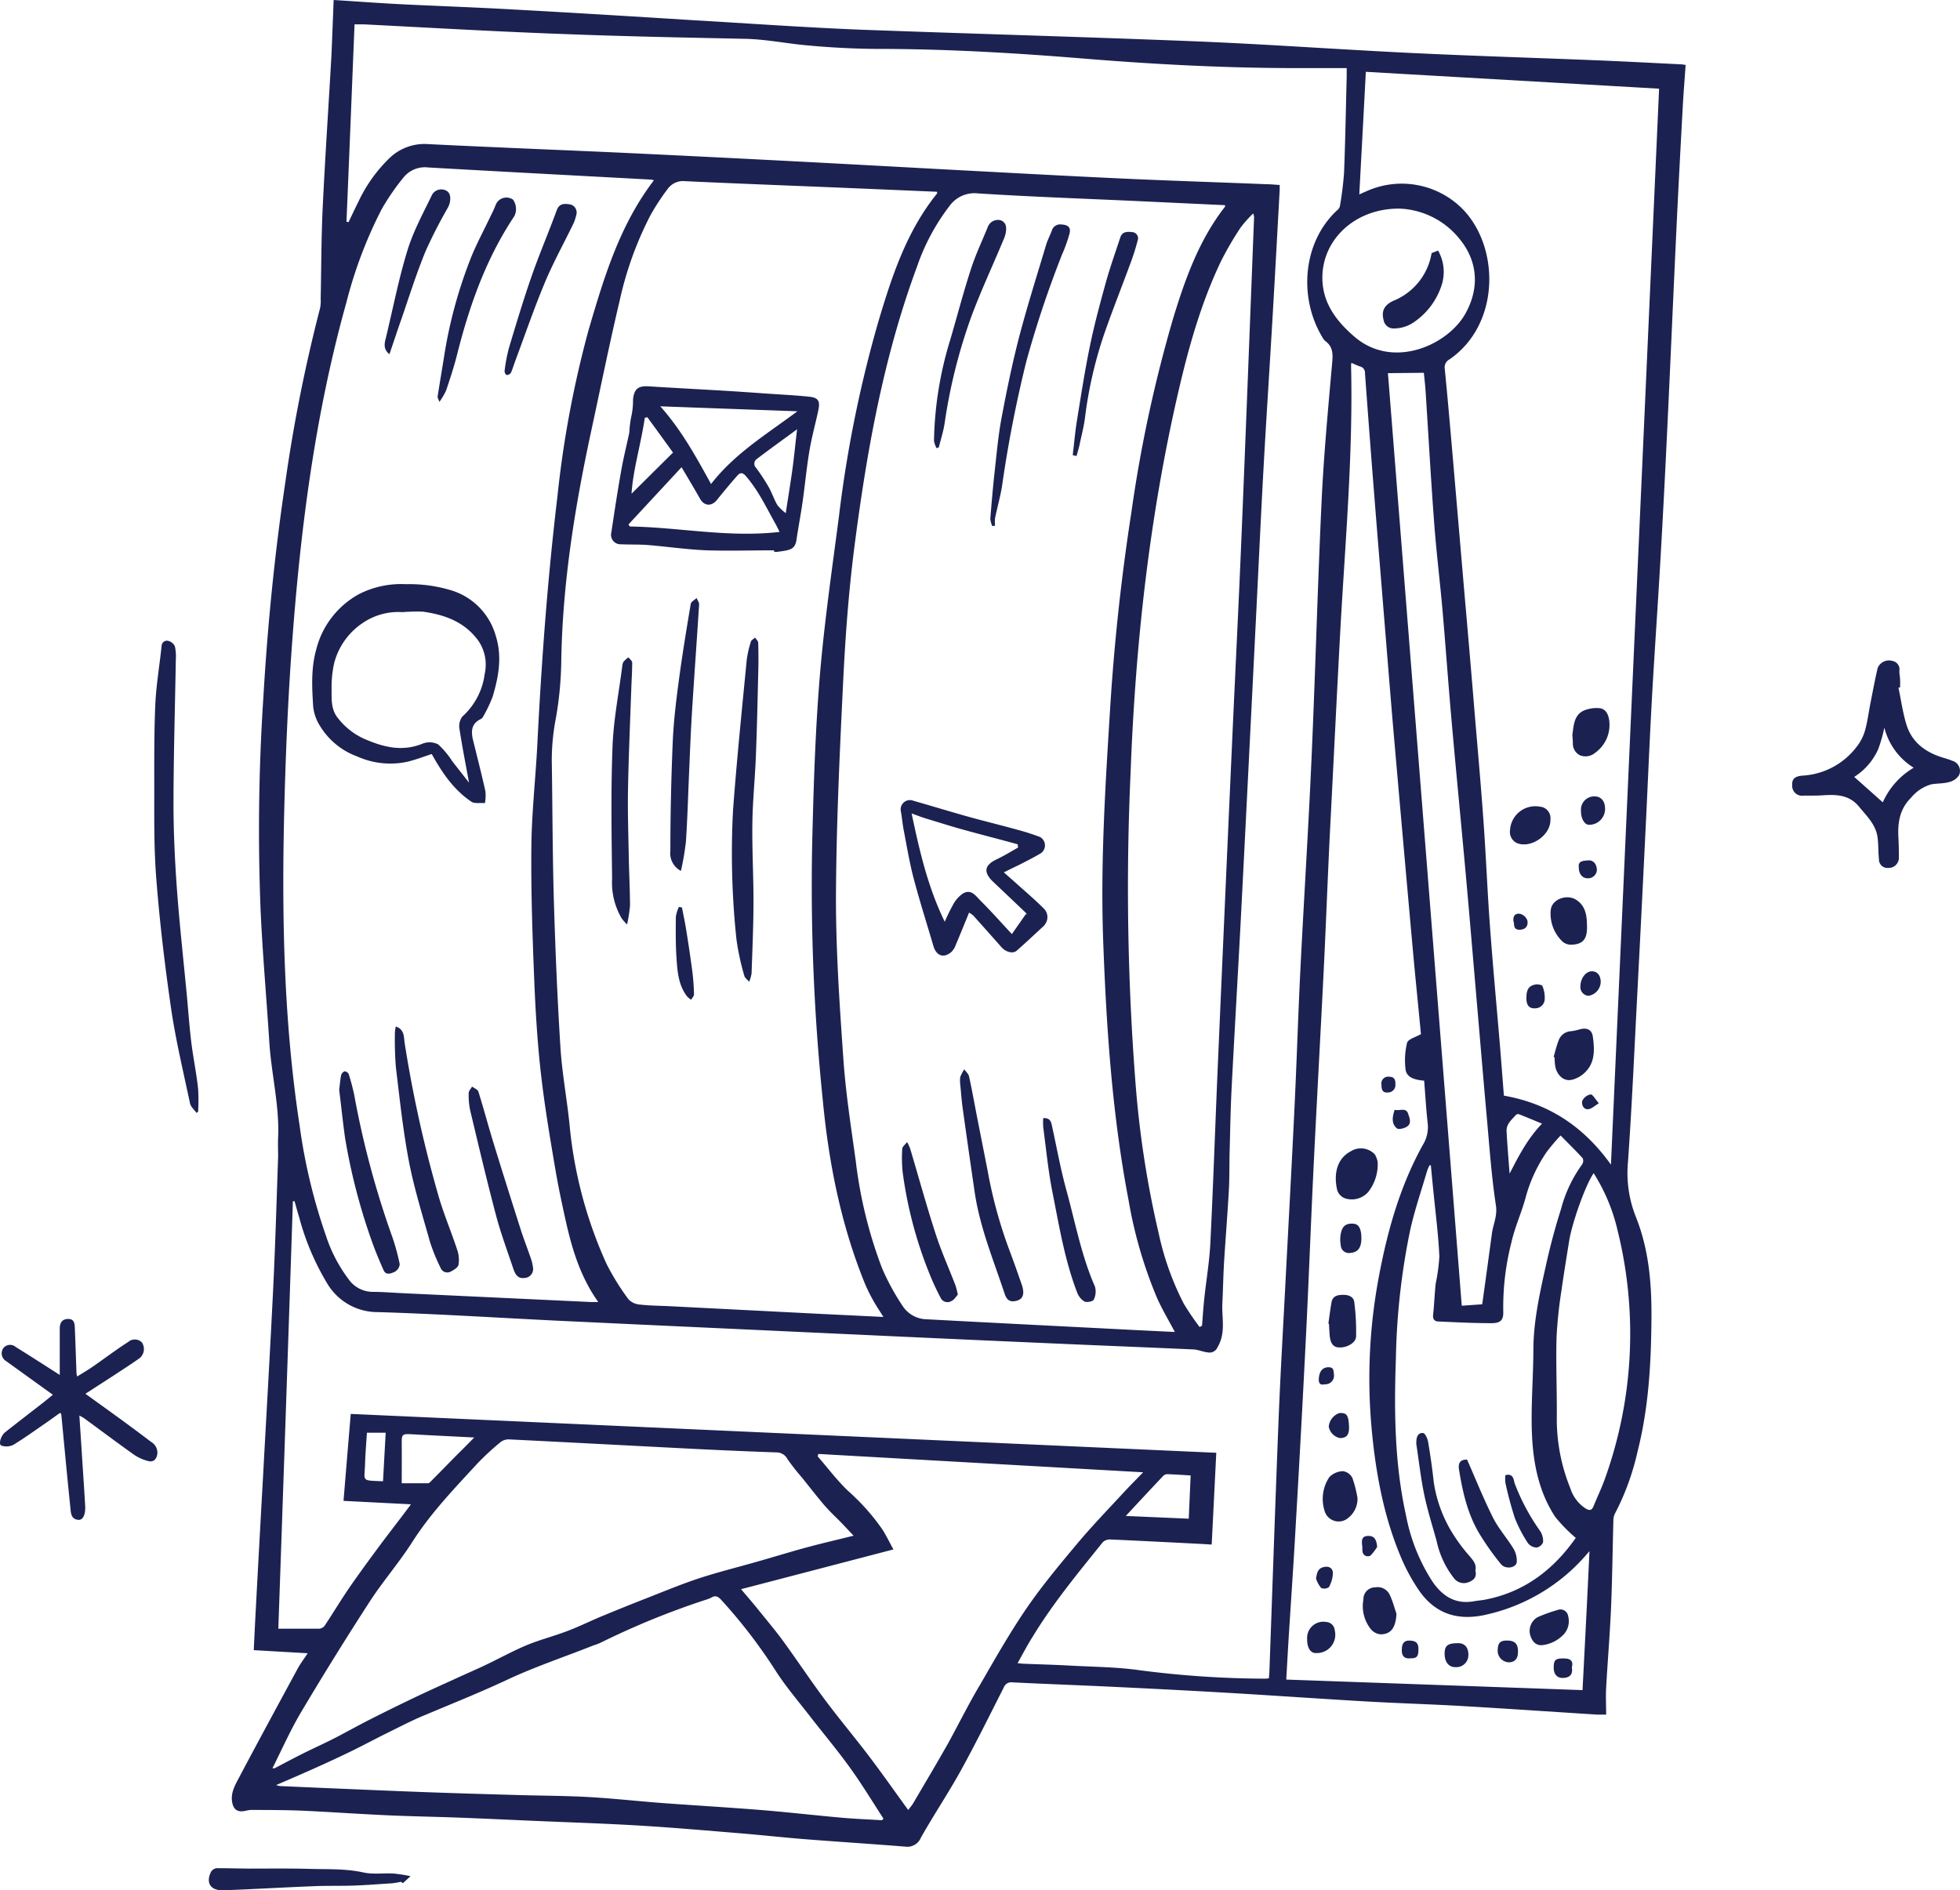 <?xml version="1.0" encoding="UTF-8"?> <svg xmlns="http://www.w3.org/2000/svg" viewBox="0 0 371.67 358.49"><defs><style>.cls-1{fill:#1b2251}</style></defs><g id="Ebene_2" data-name="Ebene 2"><g id="Hintergrund_Ebene_58_Ebene_59_Ebene_60_Kurven_1_Bild" data-name="Hintergrund + Ebene 58 + Ebene 59 + Ebene 60 + Kurven 1 Bild"><g id="wqv55o.tif"><path class="cls-1" d="M63.27 0c4.5.28 8.72.6 12.95.81 7.1.35 14.21.59 21.31 1 11.2.61 22.39 1.3 33.59 2 10.69.62 21.37 1.39 32.07 1.82C184.47 6.41 205.76 7 227 7.85c13.57.56 27.13 1.55 40.7 2.2 11.8.57 23.6.92 35.41 1.4 5.28.22 10.57.5 15.85.76a6.19 6.19 0 0 1 .68.12c-.18 2.66-.4 5.27-.54 7.87-.42 7.74-.84 15.48-1.2 23.21-.59 12.35-1.11 24.7-1.7 37.05q-.6 12.87-1.34 25.75c-.5 8.74-1.12 17.48-1.61 26.23-.46 8.24-.79 16.49-1.2 24.74q-.82 16.88-1.7 33.74c-.51 9.85-.95 19.7-1.65 29.54a22.55 22.55 0 0 0 1.51 10.34c2.44 6.08 3 12.54 2.95 19.07-.05 8.57-.52 17.09-2.64 25.44a48.08 48.08 0 0 1-4.29 11.76 3 3 0 0 0-.29 1.33c-.15 5.5-.21 11-.44 16.5-.22 5.07-.65 10.13-.93 15.2-.09 1.64 0 3.29 0 5.08h-1.62c-8.57-.54-17.14-1.13-25.71-1.63-6-.35-12.1-.52-18.14-.87-8.67-.5-17.32-1.11-26-1.62-7.31-.43-14.62-.8-21.94-1.15-6.38-.31-12.77-.53-19.15-.85a1.53 1.53 0 0 0-1.68 1c-2.66 5.22-5.24 10.48-8.07 15.61-2.4 4.36-5.19 8.5-7.63 12.84a2.79 2.79 0 0 1-3 1.7c-6.25-.5-12.51-.9-18.77-1.39-4.07-.32-8.14-.77-12.21-1.11-6.46-.53-12.92-1.1-19.39-1.49-6.86-.41-13.72-.62-20.59-.92-4.58-.2-9.17-.42-13.76-.59s-9.09-.24-13.63-.45c-5.38-.24-10.74-.63-16.12-.87-3.15-.13-6.31-.12-9.47-.14-.57 0-1.14.21-1.71.26-1.2.09-1.75-.61-1.95-1.69-.34-1.86.61-3.39 1.4-4.89 3.62-6.84 7.32-13.65 11-20.45.51-.94 1.17-1.81 1.92-2.94l-10.23-.59c.11-2.28.21-4.5.33-6.72q.7-13.19 1.44-26.38c.64-11.87 1.34-23.75 1.92-35.63.4-8.29.64-16.58.93-24.87 0-1.22-.06-2.45 0-3.67.26-6-1.27-11.93-1.66-17.91-.53-8.28-1.26-16.55-1.65-24.83a382.67 382.67 0 0 1 .5-40.5c.8-13.78 2.16-27.5 4.2-41.15a297.76 297.76 0 0 1 6.57-32.87 7.35 7.35 0 0 0 .11-1.76c.12-5.75.11-11.51.38-17.25.46-9.64 1.12-19.27 1.66-28.9.15-3.46.28-6.92.42-10.51zM52.78 308.88h7.74a1.44 1.44 0 0 0 1-.5c1.59-2.38 3.06-4.84 4.67-7.2 1.81-2.63 3.7-5.2 5.6-7.77s4-5.23 6.14-8.12l-12.79-.65c.46-5.59.91-11 1.37-16.49l164.13 7.37c-.29 5.84-.58 11.61-.87 17.41l-1.51-.1c-5.92-.3-11.84-.61-17.76-.87a1.9 1.9 0 0 0-1.39.53c-4.68 5.82-9.45 11.58-13.34 18-1 1.57-1.82 3.19-2.81 4.93.54.05.86.1 1.19.11 3 .12 5.92.19 8.88.36 4.35.23 8.74.26 13 .86a187.91 187.91 0 0 0 23.97 1.61 5.43 5.43 0 0 0 .63-.08c0-.44.07-.81.08-1.18.58-16 1.11-32 1.75-48 .35-8.84.88-17.67 1.33-26.51.57-10.91 1.17-21.81 1.69-32.72.42-8.67.68-17.35 1.11-26 .67-13.41 1.53-26.8 2.12-40.21.72-16.19 1.14-32.41 1.9-48.6.41-8.75 1.23-17.47 2-26.2.16-1.72.18-3.12-1.33-4.21a2.4 2.4 0 0 1-.53-.71c-4.43-7.31-3.86-17.8 2.74-24a1.59 1.59 0 0 0 .58-.78 63 63 0 0 0 .8-6.41c.24-6 .34-12.1.5-18.16v-1.68h-11.55c-13-.07-25.89-.78-38.81-1.84-12.24-1-24.49-1.72-36.77-1.79a154 154 0 0 1-16.23-.78c-3.6-.39-7.17-1.07-10.82-1.14-11.47-.24-22.94-.46-34.4-.91C94.23 6 81.64 5.26 69 4.62h-1.77c-.51 12.57-1 25-1.53 37.44l.4.06c.6-1.25 1.18-2.5 1.8-3.73a28.1 28.1 0 0 1 6.1-8.54 9.56 9.56 0 0 1 7.2-2.52c12.26.61 24.53 1.08 36.79 1.64q16.31.77 32.6 1.62c12 .62 24 1.3 36 1.93 9.34.5 18.68 1 28 1.42 8.53.38 17.08.65 25.62 1 .79 0 1.58.09 2.45.14v1c-.45 8.16-.89 16.32-1.37 24.47-.53 9.17-1.14 18.34-1.65 27.51s-.92 18.1-1.37 27.14q-.84 16.87-1.69 33.75-.67 13.38-1.36 26.76c-.55 10.27-1.15 20.54-1.68 30.81-.2 4-.26 7.95-.37 11.93-.07 2.61 0 5.23-.18 7.84-.25 4.4-.61 8.79-.88 13.18-.15 2.58-.19 5.17-.32 7.75-.13 2.75.7 5.55-.9 8.26a1.66 1.66 0 0 1-1.89 1c-.91-.1-1.8-.52-2.71-.56-8.33-.38-16.67-.7-25-1.07q-15-.65-30-1.34l-36.79-1.7q-14.6-.67-29.18-1.36c-11.2-.55-22.4-1.27-33.61-1.61a11.07 11.07 0 0 1-9.67-5.45 48.35 48.35 0 0 1-5.32-12.57c-.31-1-.58-2-.86-3h-.32c-.88 26.87-1.81 53.76-2.76 81.06zm170-56.27c-1.18-2.24-2.4-4.27-3.36-6.42a84.14 84.14 0 0 1-5.42-18.61c-3.08-16.09-4.18-32.38-4.79-48.71-.57-15 .39-29.88 1.32-44.8q1.16-18.5 4-36.84a259.72 259.72 0 0 1 7.95-36.91c2.29-7.5 4.92-14.86 9.84-21.15 0 0 0-.15-.05-.26l-17.12-.8c-9.89-.45-19.79-.8-29.68-1.43a5.84 5.84 0 0 0-5.43 2.4 40.31 40.31 0 0 0-6.14 11.47c-6.38 17.2-9.56 35.14-11.89 53.23-1.08 8.43-1.71 16.93-2.12 25.42-.67 13.7-1.31 27.41-1.37 41.12 0 10.22.7 20.47 1.42 30.68.45 6.4 1.45 12.78 2.33 19.14a85.18 85.18 0 0 0 5 20.4 45.25 45.25 0 0 0 3.93 7.19 5.55 5.55 0 0 0 4.5 2.47c13.24.71 26.47 1.37 39.7 2.05zm-55.26-2.85c-.74-1.18-1.38-2.13-1.93-3.12a31.27 31.27 0 0 1-1.57-3.18c-4.56-11.19-6.87-22.94-8-34.86a395.54 395.54 0 0 1-2.02-47.94c.25-10.66.56-21.33 1.42-31.95.84-10.32 2.34-20.59 3.68-30.87a233.43 233.43 0 0 1 7.4-36.64c2.58-8.68 5.37-17.3 11.2-24.51v-.32q-9.3-.4-18.61-.79c-9.73-.4-19.46-.77-29.18-1.22a3.58 3.58 0 0 0-3.3 1.47 43.89 43.89 0 0 0-3.27 5 65.9 65.9 0 0 0-5.86 16.3c-1.91 8.06-3.55 16.19-5.3 24.28-3.14 14.54-5.53 29.17-5.75 44.1a67 67 0 0 1-1 10.58 42.83 42.83 0 0 0-.8 8.05c.14 8.8.14 17.61.39 26.41.28 9.34.66 18.69 1.25 28 .3 4.89 1.22 9.74 1.72 14.62a82.31 82.31 0 0 0 7 26.47 45.58 45.58 0 0 0 4.19 6.77 3.25 3.25 0 0 0 2.15 1c1.93.22 3.89.22 5.83.32l27.84 1.42zM124 34.19a3.52 3.52 0 0 0-.57-.13c-14.08-.76-28.15-1.5-42.23-2.3a5.2 5.2 0 0 0-4.71 1.93 44.11 44.11 0 0 0-4.15 6.05 83.81 83.81 0 0 0-6.66 17.64c-6 21.45-8.77 43.42-10.36 65.56-.71 9.83-1.13 19.69-1.39 29.55-.53 20.37-.2 40.72 2.88 60.93a106.91 106.91 0 0 0 5 20.93 28.27 28.27 0 0 0 4.32 8.29 5.59 5.59 0 0 0 4.51 2.36c1.82 0 3.64.15 5.45.24l36 1.69h1.36c-3.32-4.66-4.89-9.78-6.08-15-.73-3.26-1.43-6.53-2-9.82-1-5.88-2-11.75-2.7-17.67s-1.09-12-1.34-18c-.35-8.58-.65-17.17-.57-25.76.06-6.55.81-13.09 1.14-19.64.79-15.69 1.94-31.34 3.81-46.94a198.14 198.14 0 0 1 5.9-31.51c2.91-9.93 5.87-19.87 12.39-28.4zm133.8 2.66c.76-.34 1.18-.53 1.59-.7A16.26 16.26 0 0 1 277 39.3c7.38 7.05 7.71 22.05-2.12 28.85a1.68 1.68 0 0 0-.92 1.73c.49 4.93.92 9.86 1.35 14.79q1.23 14.3 2.45 28.58 1 11.31 1.93 22.64c.56 6.66 1.16 13.32 1.63 20 .47 6.5.72 13 1.2 19.51.54 7.47 1.24 14.93 1.87 22.39.28 3.36.53 6.73.79 10 8.58 1.5 15.17 5.91 20.3 13.09 3.05-68.18 6.09-136.06 9.13-204.06L259 13.62c-.41 7.85-.82 15.38-1.24 23.23zm43.65 257.28l-.49.56a35.23 35.23 0 0 1-19.61 11.63c-5.46 1.12-9.67-.58-12.64-5.25a36.11 36.11 0 0 1-2.78-5.11c-3.49-8-5.07-16.56-5.85-25.23a104.33 104.33 0 0 1 1.5-29.19c1.63-8.51 4-16.78 8.23-24.41a6.37 6.37 0 0 0 .93-4c-.31-2.73-.46-5.47-.68-8.18-2.21-.18-3.41-.81-3.54-2.23a14.12 14.12 0 0 1 .3-4.95c.2-.71 1.64-1.07 2.63-1.65-.52-5.45-1.09-11-1.59-16.56q-1.77-19.72-3.49-39.45c-.67-7.67-1.27-15.35-1.9-23-.63-7.84-1.28-15.68-1.9-23.53q-.9-11.39-1.73-22.79a1.23 1.23 0 0 0-.93-1.29c-.54-.17-1.06-.44-1.65-.69a4.74 4.74 0 0 0-.06.63c.4 16.87-1.14 33.66-2.06 50.48-.7 13-1.33 26-2 38.94-.4 8.33-.71 16.66-1.12 25-.62 12.43-1.31 24.85-1.92 37.28-.5 10.28-.88 20.56-1.38 30.83q-.92 18.53-2 37c-.41 7.52-.94 15-1.41 22.56-.14 2.31-.26 4.62-.4 7l56.18 2c.46-8.83.91-17.53 1.32-26.4zm-73.94-42.47l.43-.24c.13-1.68.24-3.35.41-5 .38-3.59 1-7.16 1.17-10.76.54-10.95.91-21.91 1.38-32.87q1.32-30.45 2.69-60.89c.61-13.62 1.3-27.23 1.86-40.85.83-20 1.58-39.93 2.36-59.9a3.24 3.24 0 0 0-.17-.67 23.34 23.34 0 0 0-2.39 2.68 62.12 62.12 0 0 0-3.7 6.35c-3.76 7.86-6.11 16.2-8.07 24.65-5.52 23.83-8.18 48-9.09 72.43a478.07 478.07 0 0 0 .94 58.88 188.3 188.3 0 0 0 4.39 28.44 53.48 53.48 0 0 0 4.76 13.34 52.54 52.54 0 0 0 2.99 4.41zm-65.64 39.59c-1.16-1.22-2-2.15-2.93-3.07s-1.85-1.81-2.69-2.79c-1.41-1.66-2.74-3.38-4.11-5.09a42.39 42.39 0 0 1-2.82-3.59 2.32 2.32 0 0 0-2.09-1.26q-7.62-.27-15.23-.65c-11.83-.6-23.67-1.24-35.5-1.82a2.51 2.51 0 0 0-1.61.54 50.11 50.11 0 0 0-4.33 4c-4.37 4.75-8.85 9.39-12.36 14.89-2.5 3.93-5.6 7.48-8.13 11.39q-6.7 10.35-13 20.95c-2 3.38-3.6 7-5.41 10.61h.39c1.79-.93 3.57-1.89 5.37-2.79 2-1 4.13-1.95 6.17-3s4.19-2.26 6.31-3.34q4.45-2.26 9-4.43c2.68-1.28 5.39-2.48 8.09-3.72 1.7-.78 3.43-1.52 5.12-2.33 2.64-1.26 5.2-2.68 7.9-3.8 2.45-1 5.07-1.67 7.56-2.62 2.21-.83 4.34-1.89 6.52-2.8 2.83-1.17 5.67-2.32 8.52-3.43 3.32-1.3 6.61-2.68 10-3.79 3.63-1.19 7.35-2.1 11-3.15 3.36-.95 6.7-2 10.06-2.88 2.53-.68 5.17-1.28 8.16-2.03zM52.36 338.54a4.44 4.44 0 0 0 .8.19l8.92.39c6.11.25 12.22.53 18.34.75 5.93.22 11.87.39 17.81.56 4.47.13 8.94.13 13.41.38 4.67.26 9.33.79 14 1.14 6.23.46 12.46.82 18.68 1.32 5.07.41 10.13 1 15.2 1.45 2.57.23 5.16.33 7.74.49l.27-.31c-2.11-3.24-4.11-6.56-6.38-9.7-2.45-3.4-5.16-6.61-7.73-9.93-2.11-2.72-4.36-5.36-6.23-8.24a99.11 99.11 0 0 0-10.47-13.66c-.6-.65-1.09-.82-1.83-.39a5.14 5.14 0 0 1-.94.38 150.62 150.62 0 0 0-20.06 8.18c-.57.28-1.19.44-1.78.68-5.43 2.14-11 4-16.26 6.5-5 2.33-10.11 4.37-15.19 6.51-2.46 1-4.85 2.26-7.25 3.44s-4.56 2.36-6.87 3.48-4.45 2.11-6.7 3.12c-2.43 1.09-4.84 2.13-7.48 3.27zm88.17-37.15c1.12 1.34 2.2 2.57 3.22 3.84 1.61 2 3.26 3.95 4.76 6 2.68 3.68 5.19 7.47 7.91 11.12s5.74 7.23 8.52 10.91c2.46 3.25 4.8 6.6 7.28 10 .39-.52.7-.86.93-1.25 2.25-3.84 4.54-7.66 6.72-11.54 2-3.65 3.86-7.42 6-11 2.82-4.89 5.62-9.82 8.8-14.47 2.93-4.27 6.27-8.27 9.6-12.25 2.8-3.34 5.84-6.48 8.8-9.69 1.15-1.24 2.35-2.44 3.7-3.84l-61.58-3.48-.14.45c1.91 2.2 3.67 4.56 5.77 6.56a41.37 41.37 0 0 1 6.45 7.23c.76 1.17 1.36 2.45 2.15 3.87zM271.33 221h-.25a8.73 8.73 0 0 0-.47 1.09c-1.09 3.73-2.36 7.42-3.2 11.2a131.43 131.43 0 0 0-2.71 24.3c-.35 10-.26 20 1.92 29.81a35.1 35.1 0 0 0 5 12.53c1.93 2.81 4.4 4.41 8 3.73.67-.12 1.35-.16 2-.29 7.55-1.44 13.06-5.82 17.19-11.71a29.43 29.43 0 0 1-3.91-4c-3.21-4.89-4.23-10.51-4.42-16.21-.17-5.1.27-10.21.29-15.33 0-5.59 1.24-11 2.44-16.4q1.17-5.28 2.81-10.45a25.35 25.35 0 0 1 4-8.45 1.25 1.25 0 0 0 .1-1.16c-1.33-1.46-2.74-2.84-4.19-4.31a38.06 38.06 0 0 0-2.61 3.08 28.2 28.2 0 0 0-4 8.61c-.78 2.92-2.08 5.71-2.73 8.65a49.34 49.34 0 0 0-1.53 13c.07 1.65-.51 2.25-2.21 2.25-3.36 0-6.72-.17-10.09-.32-.68 0-1.11-.42-1-1.27.21-2 .28-4 .49-5.93a34.75 34.75 0 0 0 .69-5.12c-.16-3.71-.62-7.41-1-11.12-.22-2.09-.42-4.12-.61-6.18zm-8.14-150.23c4.68 59.05 9.35 117.88 14 176.86l3.87-.27c.06-.39.11-.68.15-1q.86-6.21 1.7-12.43c.24-1.76 1.06-3.32.76-5.3-.8-5.26-1.19-10.59-1.66-15.9-.77-8.56-1.48-17.12-2.22-25.68-.61-7.08-1.2-14.16-1.84-21.24-.89-9.82-1.85-19.63-2.72-29.45-.61-6.87-1.09-13.75-1.69-20.63-.48-5.47-1.16-10.94-1.57-16.42-.63-8.31-1.09-16.64-1.63-25-.08-1.25-.23-2.49-.34-3.61zm39 151.74c-1.53 2.21-4.08 9.35-4.65 12.91-.49 3.09-1 6.19-1.44 9.3a83.32 83.32 0 0 0-.94 9c-.13 5.13.1 10.26.05 15.39a34.88 34.88 0 0 0 2.58 13.17 7.09 7.09 0 0 0 2.93 3.83c.74.43 1.14.31 1.46-.46.71-1.76 1.55-3.48 2.18-5.27a81.31 81.31 0 0 0 2.37-47.06 34.84 34.84 0 0 0-4.52-10.81zM265.28 39.56c-9.07 0-15.37 6.86-14.43 14.62.49 4 2.92 7 5.81 9.52 7.35 6.54 17.87 1.78 21.22-4.22 2.69-4.81 2.39-9.93-1.12-14.18a15.34 15.34 0 0 0-11.48-5.74zM89.93 272.62c-4.05-.21-7.77-.38-11.48-.59-2.31-.13-2.29-.15-2.27 2.15s0 4.52 0 7.12h5c.22 0 .46-.3.66-.5 2-2 4-4.1 6.08-6.14zm123.55 14.88l11.94.52c.12-2.81.24-5.48.36-8.2-1.58-.1-3-.19-4.35-.24a1.13 1.13 0 0 0-.79.26c-2.33 2.46-4.64 4.95-7.16 7.66zm72.78-64.92c1.72-3.33 3.38-6.61 6.15-9.48-1.48-.61-2.9-1.21-4.33-1.77a.62.62 0 0 0-.57.07c-.82.92-1.89 1.75-1.82 3.13.14 2.69.37 5.37.57 8.05zM72.63 280.92c.17-3.07.33-6.07.51-9.2h-3.56c-.13 2-.3 4-.36 6-.1 3.28-.8 3.03 3.41 3.2zM360 130.41c.49 2.32.81 4.71 1.51 7 1.07 3.47 3.74 5.35 7.11 6.33.53.16 1.05.32 1.56.53a2 2 0 0 1 1.32 2.73 3.09 3.09 0 0 1-1.94 1.33c-1.07.3-2.25.22-3.37.43a7.7 7.7 0 0 0-3.81 2.54c-2.13 2.1-2.55 4.7-2.39 7.52.07 1.26.09 2.52.09 3.78a1.93 1.93 0 0 1-2 2 1.61 1.61 0 0 1-1.78-1.65c-.15-1.36-.08-2.75-.26-4.11-.31-2.45-2.05-4.06-3.52-5.86-1.83-2.22-4.19-2.32-6.73-2.16-1.26.09-2.53.06-3.79.07a1.87 1.87 0 0 1-2.15-2c-.06-1.15.49-1.67 1.94-1.79a13.87 13.87 0 0 0 10.38-5.6 8.93 8.93 0 0 0 1.47-2.9c.47-1.63.68-3.33 1-5 .46-2.31.88-4.63 1.42-6.92a2.32 2.32 0 0 1 2.81-1.33 1.61 1.61 0 0 1 1.3 1.88c0 .54.11 1.09.14 1.63s0 1 0 1.51zm-2.66 7.49a27.39 27.39 0 0 1-1.19 4.21 12 12 0 0 1-4.54 5.23l5.42 4.82a14.38 14.38 0 0 1 5.86-6.56 12.55 12.55 0 0 1-5.59-7.7zM16.2 264.33c2.45 1.77 4.77 3.43 7.08 5.12 1.8 1.32 3.6 2.65 5.36 4a2.36 2.36 0 0 1 1.2 2.23c-.15 1.08-.72 1.68-1.77 1.4a8.48 8.48 0 0 1-2.62-1.17c-3.2-2.27-6.34-4.63-9.51-6.95a9.85 9.85 0 0 0-.89-.5c.13 1.95.25 3.79.37 5.62.24 3.84.51 7.67.73 11.51.1 1.62-.41 2.71-1.27 2.65-1.46-.1-1.44-1.39-1.54-2.37-.61-5.86-1.15-11.72-1.71-17.58 0-.08-.08-.15-.19-.36-1 .68-1.89 1.36-2.84 2-2 1.38-4 2.82-6.06 4.08a2.94 2.94 0 0 1-2.29.14c-.57-.24-.1-1.87.73-2.53 2.41-1.9 4.84-3.77 7.27-5.66.56-.44 1.1-.9 1.78-1.44l-8.25-5.94c-.21-.14-.4-.3-.61-.44a1.71 1.71 0 0 1-.55-2.45 1.63 1.63 0 0 1 2.38-.22c2.55 1.57 5.06 3.2 7.59 4.81l.74.48v-8.78c0-1.11.45-1.83 1.59-1.84s1.24.84 1.27 1.67c.12 2.91.21 5.82.32 8.73a3.34 3.34 0 0 0 .13.51c1.05-.66 2.05-1.24 3-1.9 2.24-1.55 4.4-3.2 6.69-4.66a1.9 1.9 0 0 1 2.56.08 2.24 2.24 0 0 1-.41 3c-1.61 1.15-3.28 2.21-4.93 3.3zM37.27 211.07c-.43-.61-1.1-1.16-1.24-1.83-1.27-6-2.71-12-3.59-18-1.2-8.28-2.19-16.61-2.83-24.94-.48-6.34-.33-12.72-.36-19.08 0-4.61 0-9.23.21-13.84.19-3.65.81-7.28 1.19-10.93a1 1 0 0 1 1.33-.88 1.83 1.83 0 0 1 1.18 1 8.83 8.83 0 0 1 .18 2.52c-.15 9.07-.43 18.15-.44 27.22 0 5.39.25 10.79.64 16.17.49 6.7 1.23 13.37 1.87 20.06.28 3 .49 6 .85 9s1 6 1.31 9a35.92 35.92 0 0 1 0 4.28zM77.85 355.82l-1.46 1.33-.35-.27a15.88 15.88 0 0 1-1.62.28c-2.44.16-4.87.35-7.31.44-2.63.09-5.27 0-7.9.13-5.6.22-11.21.56-16.82.76-2.46.09-3.41-1.38-2.38-3.49a1.47 1.47 0 0 1 1.06-.7c2 0 4 .06 6.07.08 3.84 0 7.67-.05 11.5.05 3.43.1 6.85-.07 10.27.68 1.85.41 3.86.09 5.79.21a29.83 29.83 0 0 1 3.15.5z"></path><path class="cls-1" d="M190.36 165.45c.94.83 1.82 1.6 2.69 2.38 1.66 1.49 3.36 2.94 4.93 4.52a2.27 2.27 0 0 1 .29 2.79 2.07 2.07 0 0 1-.38.5c-1.69 1.56-3.37 3.14-5.1 4.66-.73.64-2.09.24-2.88-.66-1.76-2-3.55-4-5.34-6a4.31 4.31 0 0 0-.81-.56c-.84 2.06-1.65 4.07-2.5 6.07a3.71 3.71 0 0 1-.84 1.38c-1.46 1.26-2.87.76-3.42-1.12-1.26-4.3-2.63-8.58-3.77-12.91-.78-3-1.27-6-1.85-9-.22-1.17-.34-2.36-.53-3.54a1.76 1.76 0 0 1 2.34-2.1c3.51 1 7 2.07 10.54 3.06 3.07.85 6.17 1.6 9.24 2.45 1.44.39 2.86.84 4.25 1.37a1.82 1.82 0 0 1 .17 3.07c-1.34.81-2.76 1.5-4.16 2.23-.91.43-1.83.88-2.87 1.41zm2.69-4.7l-.07-.63c-3.62-1-7.24-1.91-10.85-2.92-2.23-.63-4.44-1.34-6.65-2-.79-.25-1.55-.55-2.61-.93 1.51 7.18 3.09 14 6.28 20.54a36.29 36.29 0 0 1 1.64-3.35 5.92 5.92 0 0 1 1.8-2c1.59-.95 2.48.5 3.37 1.38 2 2 3.84 4.07 5.92 6.31l2.65-3.79c.32.17.11-.14-.16-.39-2-1.91-4-3.81-6-5.7s-1.69-3.23.73-4.35c1.37-.65 2.64-1.45 3.95-2.17zM188.16 99.77a4.56 4.56 0 0 1-.37-1.39c.24-3 .5-6 .83-9 .37-3.34.67-6.71 1.28-10 .95-5.09 2-10.18 3.28-15.18 1.54-5.91 3.39-11.74 5.14-17.6.29-1 .75-1.87 1.12-2.81a1.64 1.64 0 0 1 1.81-1.22c1.21.07 1.84.47 1.58 1.66a27.9 27.9 0 0 1-1.42 4 198.31 198.31 0 0 0-6.78 20.27A237.81 237.81 0 0 0 190 92.27c-.33 2-.9 4-1.31 6a6.82 6.82 0 0 0 0 1.43zM182.09 205.67a5.84 5.84 0 0 1 0-1.44 11.58 11.58 0 0 1 .75-1.44c.32.45.81.86.92 1.36.53 2.38.95 4.78 1.42 7.18.7 3.6 1.42 7.19 2.12 10.79a87.41 87.41 0 0 0 3.92 14.47q1.33 3.53 2.55 7.1c.65 1.92.11 2.93-1.5 3.09-1.1.11-1.5-.64-1.77-1.44-2.11-6.39-4.72-12.63-5.69-19.36q-1.19-8.11-2.32-16.24c-.18-1.45-.28-2.92-.4-4.07zM177.6 85a4.65 4.65 0 0 1-.49-1.41 68.89 68.89 0 0 1 3.07-19.11c1.31-4.46 2.49-9 3.92-13.4.87-2.71 2.1-5.31 3.2-8a2.06 2.06 0 0 1 2.47-1.3c1.09.43 1.11 1.39.95 2.35a5.56 5.56 0 0 1-.42 1.31c-2 4.83-4.24 9.58-6.06 14.47a102.89 102.89 0 0 0-5.11 20.34c-.23 1.55-.73 3.06-1.1 4.59zM197.82 212.05c1.42-.07 1.52.82 1.7 1.64.88 4 1.59 8 2.67 11.93 1.7 6.15 2.85 12.47 5.44 18.37a3.43 3.43 0 0 1-.23 2.5c-.15.34-1.33.56-1.78.33a3.44 3.44 0 0 1-1.38-1.74c-2.35-6.13-3.4-12.6-4.67-19-.8-4-1.19-8.16-1.74-12.25a13.17 13.17 0 0 1-.01-1.78zM181.63 245.54c-.34.35-.7 1-1.23 1.21a1.43 1.43 0 0 1-2-.56 47 47 0 0 1-2.07-4.44 78.92 78.92 0 0 1-5.16-19.45 25.76 25.76 0 0 1-.08-4.39c0-.46.6-.88.92-1.32a10 10 0 0 1 .58 1.24c1.61 5.4 3.1 10.84 4.84 16.2 1.07 3.31 2.51 6.5 3.76 9.76a15.41 15.41 0 0 1 .44 1.75zM204.14 86.49l-.72-.17c.26-2.17.44-4.28.77-6.38.78-4.78 1.51-9.58 2.49-14.32.84-4.1 1.94-8.16 3.06-12.2.79-2.83 1.79-5.6 2.7-8.4.38-1.16 1.4-1.09 2.29-1a1.18 1.18 0 0 1 1 1.6 42.71 42.71 0 0 1-1.31 4.16c-1.65 4.49-3.42 8.94-5 13.46a79.83 79.83 0 0 0-3.68 16c-.2 1.58-.6 3.14-.94 4.69-.15.84-.41 1.63-.66 2.56zM146.78 104.37c-4.26 0-8.52.13-12.77 0-3.7-.15-7.39-.69-11.08-1-1.7-.14-3.42-.06-5.13-.15a1.8 1.8 0 0 1-1.87-2.28c.6-4 1.21-8 1.91-11.92.42-2.34 1-4.64 1.5-7a20.47 20.47 0 0 1 .31-2.75 14.21 14.21 0 0 0 .39-3.53c.21-2 1-2.6 3-2.47 4.7.3 9.4.54 14.11.82 2.69.16 5.37.35 8.06.54s5.53.32 8.28.61c1.7.18 2.06.84 1.68 2.6-.54 2.55-1.25 5.07-1.68 7.64-.54 3.22-.84 6.49-1.3 9.73-.34 2.38-.8 4.74-1.15 7.13-.27 1.91-1.24 2-3.76 2.33a2.18 2.18 0 0 1-.5-.05zm1.05-3.49c-.33-.66-.53-1.1-.77-1.52-1.75-3.11-3.26-6.37-5.65-9.1-.66-.76-1.14-.6-1.64 0-1.3 1.47-2.57 3-3.79 4.52-1 1.29-2.43 1.23-3.22-.17-1.09-1.93-2.23-3.83-3.52-6l-10.07 10.86.27.38c9.38.15 18.68 2.15 28.39 1.03zm-13-9.08c4.51-5.83 10.63-9.5 16.38-13.8l-26-.94c4.01 4.49 6.79 9.59 9.63 14.74zm16.31-10.38c-2.62 1.93-5.16 3.74-7.64 5.64a1.08 1.08 0 0 0-.14 1.65 37.41 37.41 0 0 1 2.41 3.67c.62 1.1 1 2.32 1.65 3.42a9.47 9.47 0 0 0 1.58 1.52c.44-2.9.86-5.45 1.22-8s.59-5.12.93-7.9zm-28.39-2.29l-.48.11c-.73 5-2.25 9.94-2.51 14.39l7.86-7.8c-1.39-1.93-3.12-4.32-4.86-6.7zM142.06 186.19c-.4-.47-.81-.74-.9-1.08a47.77 47.77 0 0 1-1.5-6.9 154.34 154.34 0 0 1-.66-24.51c.7-9.49 1.68-19 2.59-28.45a19.26 19.26 0 0 1 .8-3.56c.08-.31.52-.51.8-.77.2.32.58.64.59 1 .05 1.9.06 3.8 0 5.7-.12 5.3-.24 10.61-.45 15.91-.17 4.22-.61 8.43-.66 12.65-.07 4.94.22 9.88.21 14.81 0 4.54-.21 9.07-.36 13.6a6.75 6.75 0 0 1-.46 1.6zM129.12 165.17a3.79 3.79 0 0 1-2-3.84c0-6.88.16-13.75.45-20.62.16-3.78.61-7.56 1.11-11.31.66-5 1.47-9.91 2.3-14.85.07-.43.73-.76 1.11-1.14.17.41.5.84.48 1.24-.43 6.8-.93 13.59-1.35 20.39-.24 3.83-.38 7.67-.55 11.51-.19 4.36-.31 8.72-.6 13.07a50.59 50.59 0 0 1-.95 5.55zM118.91 175.33a11.9 11.9 0 0 1-1-1.12 13.37 13.37 0 0 1-1.84-7.53c-.1-8.36-.24-16.73.08-25.08.19-5.11 1.2-10.18 1.85-15.27a1.84 1.84 0 0 1 .25-.85 6.57 6.57 0 0 1 .92-.82c.25.34.71.68.71 1 0 1.56-.1 3.11-.16 4.67-.22 6.42-.51 12.84-.63 19.26-.08 4.25.06 8.52.14 12.78.06 3.11.22 6.23.24 9.34a27.4 27.4 0 0 1-.56 3.62zM129.32 172.1c.27 1.42.58 2.82.8 4.25.43 2.66.83 5.32 1.18 8a40.28 40.28 0 0 1 .3 4.25c0 .33-.35.67-.54 1a4.44 4.44 0 0 1-.78-.64c-1.65-2.16-1.83-4.77-2-7.3s-.15-5.2-.12-7.81a6.94 6.94 0 0 1 .58-1.85zM81.87 143c-1.54.5-3 1.08-4.6 1.46a15.26 15.26 0 0 1-9.53-1 13.77 13.77 0 0 1-7.07-5.8 8.52 8.52 0 0 1-1.28-3.63c-.23-3.6-.43-7.24.56-10.79a16.56 16.56 0 0 1 8.23-10.62 17.72 17.72 0 0 1 8.82-1.83 27.35 27.35 0 0 1 8.71 1.21 12.56 12.56 0 0 1 8.29 8.55c1.26 4 .55 7.78-.58 11.57a25.59 25.59 0 0 1-1.8 3.78 1.07 1.07 0 0 1-.43.46c-1.88.88-1.89 2.41-1.46 4.12.79 3.19 1.6 6.37 2.32 9.58a8.58 8.58 0 0 1-.09 2.25c-.88-.08-2 .15-2.59-.28-3.31-2.23-5.5-5.43-7.5-9.03zm7.07 5.43c-.67-3.69-1.33-7-1.82-10.25a3 3 0 0 1 .56-2.29 13.11 13.11 0 0 0 4.23-8.07 8 8 0 0 0-1.3-6.44c-2.64-3.52-6.35-4.8-10.42-5.38a35.89 35.89 0 0 0-3.87.09 12 12 0 0 0-7.45 2 13.11 13.11 0 0 0-5.52 7.74 20.83 20.83 0 0 0-.47 4.81c0 1.92-.14 3.93 1.21 5.56a13.2 13.2 0 0 0 4.91 3.89c3.64 1.59 7.22 2.54 11.14.94a3.57 3.57 0 0 1 2.94.14 16 16 0 0 1 2.69 3.21zM75.06 194.68c1.68.55 1.51 2.06 1.67 3.1A236.38 236.38 0 0 0 83 226.27c1 3.64 2.51 7.14 3.69 10.74a5.87 5.87 0 0 1 .26 2.84c-.09.52-.88 1-1.47 1.3a1.36 1.36 0 0 1-1.93-.69 36.24 36.24 0 0 1-2-4.89c-1.42-5.07-3-10.12-4-15.27-1.13-5.91-1.76-11.92-2.48-17.9a64.75 64.75 0 0 1-.18-6.69 5.89 5.89 0 0 1 .17-1.03zM64.32 206.7c.13-1 .19-1.94.37-2.8a1.11 1.11 0 0 1 .67-.73 1 1 0 0 1 .77.54 40.44 40.44 0 0 1 1.05 4 171 171 0 0 0 7 26.28 40.79 40.79 0 0 1 1.62 5.77 1.85 1.85 0 0 1-1 1.47c-.62.25-1.6.72-2.07-.35-.66-1.49-1.3-3-1.87-4.52a113.66 113.66 0 0 1-5.43-20.58c-.43-3.04-.74-6.14-1.11-9.08zM101.07 240.37a1.7 1.7 0 0 1-1.65 2c-1.28.17-1.76-.8-2.09-1.79-1.14-3.39-2.39-6.75-3.3-10.2-1.74-6.58-3.3-13.21-4.88-19.84a13.6 13.6 0 0 1-.27-3.25c0-.41.41-.81.64-1.22.42.32 1.09.55 1.21 1 1 3.21 1.86 6.46 2.85 9.68 1.7 5.54 3.45 11.07 5.21 16.59.62 1.92 1.37 3.79 2 5.7a8.68 8.68 0 0 1 .28 1.33zM83.32 76.22c-.2-.57-.37-.81-.34-1 .4-2.58.84-5.14 1.25-7.72a87.57 87.57 0 0 1 4.89-18.15c1.1-2.86 2.59-5.57 3.9-8.35a22.28 22.28 0 0 0 1-2.19 2.17 2.17 0 0 1 3.28-.93 3.08 3.08 0 0 1 .23 3.12C92.18 49 89 58 86.68 67.24c-.58 2.29-1.32 4.54-2.07 6.78a13 13 0 0 1-1.29 2.2zM73.85 67.17c-1.12-.87-1-1.92-.7-3 1.35-5.57 2.43-11.21 4.11-16.68 1.12-3.66 3-7.09 4.69-10.59a2 2 0 0 1 2.84-.64c.75.49.78 1.92.15 3.1a93.33 93.33 0 0 0-4.26 8.33c-1.66 4.05-3 8.25-4.41 12.39-.82 2.3-1.59 4.65-2.42 7.09zM109.3 40.69a10.18 10.18 0 0 1-.48 1.54c-1.83 3.8-3.89 7.5-5.51 11.38-2.06 4.93-3.79 10-5.66 15-.26.71-.46 1.44-.78 2.11a1 1 0 0 1-.79.4.88.88 0 0 1-.4-.74 31.47 31.47 0 0 1 .81-4.33c1.35-4.5 2.7-9 4.24-13.44s3.29-8.49 4.85-12.76c.49-1.33 1.52-1.23 2.44-1.1a1.57 1.57 0 0 1 1.28 1.94zM294.61 200.44c.3-1 .54-2.09.94-3.09a2.61 2.61 0 0 1 2.38-1.78 10.72 10.72 0 0 0 1.73-.38c1.34-.33 2.22.13 2.39 1.44.36 2.63.44 5.25-1.93 7.14a5.35 5.35 0 0 1-2 1c-1.86.45-3-1.27-3.21-2.59a12.92 12.92 0 0 1-.12-1.64zM298.16 139.39c.27-1.91.32-3.81 2.22-4.65a6.22 6.22 0 0 1 2.93-.43c1.37.12 2 1.6 1.88 3.64a6.47 6.47 0 0 1-2.67 4.79 2.84 2.84 0 0 1-2.92.5 2.47 2.47 0 0 1-1.34-2.38c-.02-.54-.07-1.08-.1-1.47zM300.93 175.45c.12 2.51-.66 3.6-2.77 3.7a2.52 2.52 0 0 1-1.75-.48 7.27 7.27 0 0 1-2.34-6.14c.25-2 3-3 4.77-1.91s2.08 2.93 2.09 4.83zM294 155.44c.1 2.9-3.65 5.54-6.35 4.45a2.34 2.34 0 0 1-1.3-2.52 4.79 4.79 0 0 1 5.62-4.39 2.18 2.18 0 0 1 2.03 2.46zM301.31 156.42c-.85 0-1.55-1.23-1.51-2.64a2.51 2.51 0 0 1 2.63-2.74c1.22 0 2 1 1.93 2.49a3 3 0 0 1-3.05 2.89zM303.54 186.27a2.75 2.75 0 0 1-2.28 2.58 1.64 1.64 0 0 1-1.57-1.78c0-1.51 1-2.83 2.11-2.86s1.74.79 1.74 2.06zM289.45 189.21c0-1.65.53-2.35 1.93-2.53.37 0 1 .1 1.1.31a5.68 5.68 0 0 1 .44 2.47 1.78 1.78 0 0 1-1.51 1.74c-1.33.19-2-.42-1.96-1.99zM299.39 164.51c-.2-1.27.88-1.26 1.78-1.34s1.64.64 1.64 1.88a1.66 1.66 0 0 1-1.82 1.51c-.93-.01-1.61-.8-1.6-2.05zM287 174.72c-.16-1.18.53-1.59 1.33-1.39a2 2 0 0 1 1.31 1.28c.17 1-.34 1.73-1.56 1.71s-.86-1.1-1.08-1.6zM303.19 209.24c-.86.51-1.39 1.06-2 1.12-1 .1-1.31-1-1.15-1.57a2.18 2.18 0 0 1 1.58-1.23c.38-.05.87.87 1.57 1.68zM261.25 220.48a8.56 8.56 0 0 1-1.81 5.6 4.17 4.17 0 0 1-4.38 1.19 2.45 2.45 0 0 1-1.49-1.57c-.61-2.56-.34-5.83 2.58-7.36a3.63 3.63 0 0 1 4.54.57 3.93 3.93 0 0 1 .56 1.57zM257.42 284.12a4.59 4.59 0 0 1-1.72 3.72 2.78 2.78 0 0 1-4.56-1.43 7.45 7.45 0 0 1 .94-6.28 3.76 3.76 0 0 1 2.59-1.12 2.41 2.41 0 0 1 1.78 1.28 22.38 22.38 0 0 1 .97 3.83zM251.9 251c.19-1.35.36-2.7.59-4s1.26-1.44 2.32-1.43 1.9.45 2 1.39a42.85 42.85 0 0 1 .34 6.5c0 1.22-1.88 2.27-3.47 2.06-1.1-.15-1.42-1.14-1.52-2.13-.08-.77-.1-1.54-.15-2.31zM264.81 306.05c-.15 2.61-1 3.88-3 3.9a2.71 2.71 0 0 1-1.76-.86 7 7 0 0 1-1.51-5.76 2.23 2.23 0 0 1 2.26-2.29 2.53 2.53 0 0 1 2.77 1.5c.53 1.12.84 2.34 1.24 3.51zM292.48 312c-1.26.11-1.91-.72-2.27-1.76a3 3 0 0 1 1.38-3.55 29.87 29.87 0 0 1 3.78-1.36 1.48 1.48 0 0 1 2 1.18 3.71 3.71 0 0 1-1 3.61 6.66 6.66 0 0 1-3.89 1.88zM247.87 310.87a3.08 3.08 0 0 1 3.57-3.27 1.74 1.74 0 0 1 1.67 1.6 3.48 3.48 0 0 1-3.55 4.3c-1.04.05-1.7-.97-1.69-2.63zM258.16 234.78c0 1.84-.64 2.73-2.13 2.84a1.54 1.54 0 0 1-1.79-1.49 6.33 6.33 0 0 1-.08-1.5c.19-2 .92-2.68 2.53-2.55.97.08 1.44.92 1.47 2.7zM278.45 313.86a2.29 2.29 0 0 1-2.51 2.31c-1.24 0-2-1-2-2.54s.57-2 2.57-2c1.24-.01 1.95.81 1.94 2.23zM255.81 270.46c.07 1.62-.41 2.25-1.72 2.27a2.71 2.71 0 0 1-2.12-2.16 3 3 0 0 1 2-2.58c1.4-.09 1.74.39 1.84 2.47zM285.79 311.13c1.49 0 2.1.65 2.06 2.18 0 1.27-.61 1.93-1.72 1.95a2.21 2.21 0 0 1-2.13-2.08c0-1.57.41-2.06 1.79-2.05zM298.06 316.22c.29 1.53-.63 2-1.76 2s-1.7-.83-1.67-2c0-1.46.36-1.74 2.09-1.69 1.05.03 1.69.47 1.34 1.69zM249.55 299.37c.18-1.05.32-1.88 1.4-2.16s1.86.2 1.8 1.28A6 6 0 0 1 252 301a1.52 1.52 0 0 1-1.48.15 5.49 5.49 0 0 1-.97-1.78zM264.47 210.47c.9.28 2.13-.52 2.55.74.25.76.76 1.88-.29 2.5-.52.31-1.54.55-1.86.27-1.03-.88-.87-2.13-.4-3.51zM267.55 314.49c-1.45.19-1.73-.7-1.73-1.5s.11-1.84 1.36-1.85 1.79.42 1.79 1.53c.03 1.5-.31 1.83-1.42 1.82zM261.15 293.37a10.05 10.05 0 0 1-1.24 1.62 1 1 0 0 1-1.54-.74c-.06-.41 0-.83-.08-1.24-.08-.86-.08-1.68 1.08-1.72s1.63.52 1.78 2.08zM251.2 262.53c-.86.21-1.15-.2-1.12-1 .08-1.51.75-2.21 1.8-2.23s1 .66 1.06 1.28a1.65 1.65 0 0 1-1.74 1.95zM263.16 207.19c-1.19.11-1.18-.88-1.2-1.5a1.28 1.28 0 0 1 1.41-1.49c1.26 0 1.24.85 1.24 1.55a1.41 1.41 0 0 1-1.45 1.44zM279.77 297.89c.33 1.18-.32 1.84-1.34 2.19a2.35 2.35 0 0 1-2.77-.84 17.31 17.31 0 0 1-3.24-7c-.82-2.94-1.74-5.86-2.36-8.84s-1-6.32-1.48-9.49a2.12 2.12 0 0 1 0-.5c0-.86.33-1.75 1.29-1.63.39.05.83 1.05.94 1.67.42 2.51.79 5 1.06 7.58a25.57 25.57 0 0 0 3 8.79 31.54 31.54 0 0 0 3.71 5.19c.71.85 1.48 1.61 1.19 2.88zM278.2 276.82c1.6 3.62 3.1 7.38 4.91 11 1.05 2.08 2.66 3.87 3.88 5.87a4.47 4.47 0 0 1 .63 2.55c-.11 1.12-2.12 1.45-3 .4a52.25 52.25 0 0 1-3.85-5.39c-2.43-3.86-3.41-8.22-4.12-12.65-.09-.75-.05-1.84 1.55-1.78zM285.46 279.77c1.6-.44 1.56 1 1.78 1.6a40.45 40.45 0 0 0 4.82 9 3.47 3.47 0 0 1 .55 2.12 1.65 1.65 0 0 1-1.22 1 2.19 2.19 0 0 1-1.65-.83 26.18 26.18 0 0 1-2.49-4.78 67.59 67.59 0 0 1-1.78-6.64 6.82 6.82 0 0 1-.01-1.47zM271.47 48l1.23-.48a8.2 8.2 0 0 1 .52 7 13.46 13.46 0 0 1-5 6.51 6.69 6.69 0 0 1-3.85 1.26 1.9 1.9 0 0 1-2-1.59c-.47-1.76.18-2.87 1.82-3.64a11.82 11.82 0 0 0 7.28-9.06z"></path></g></g></g></svg> 